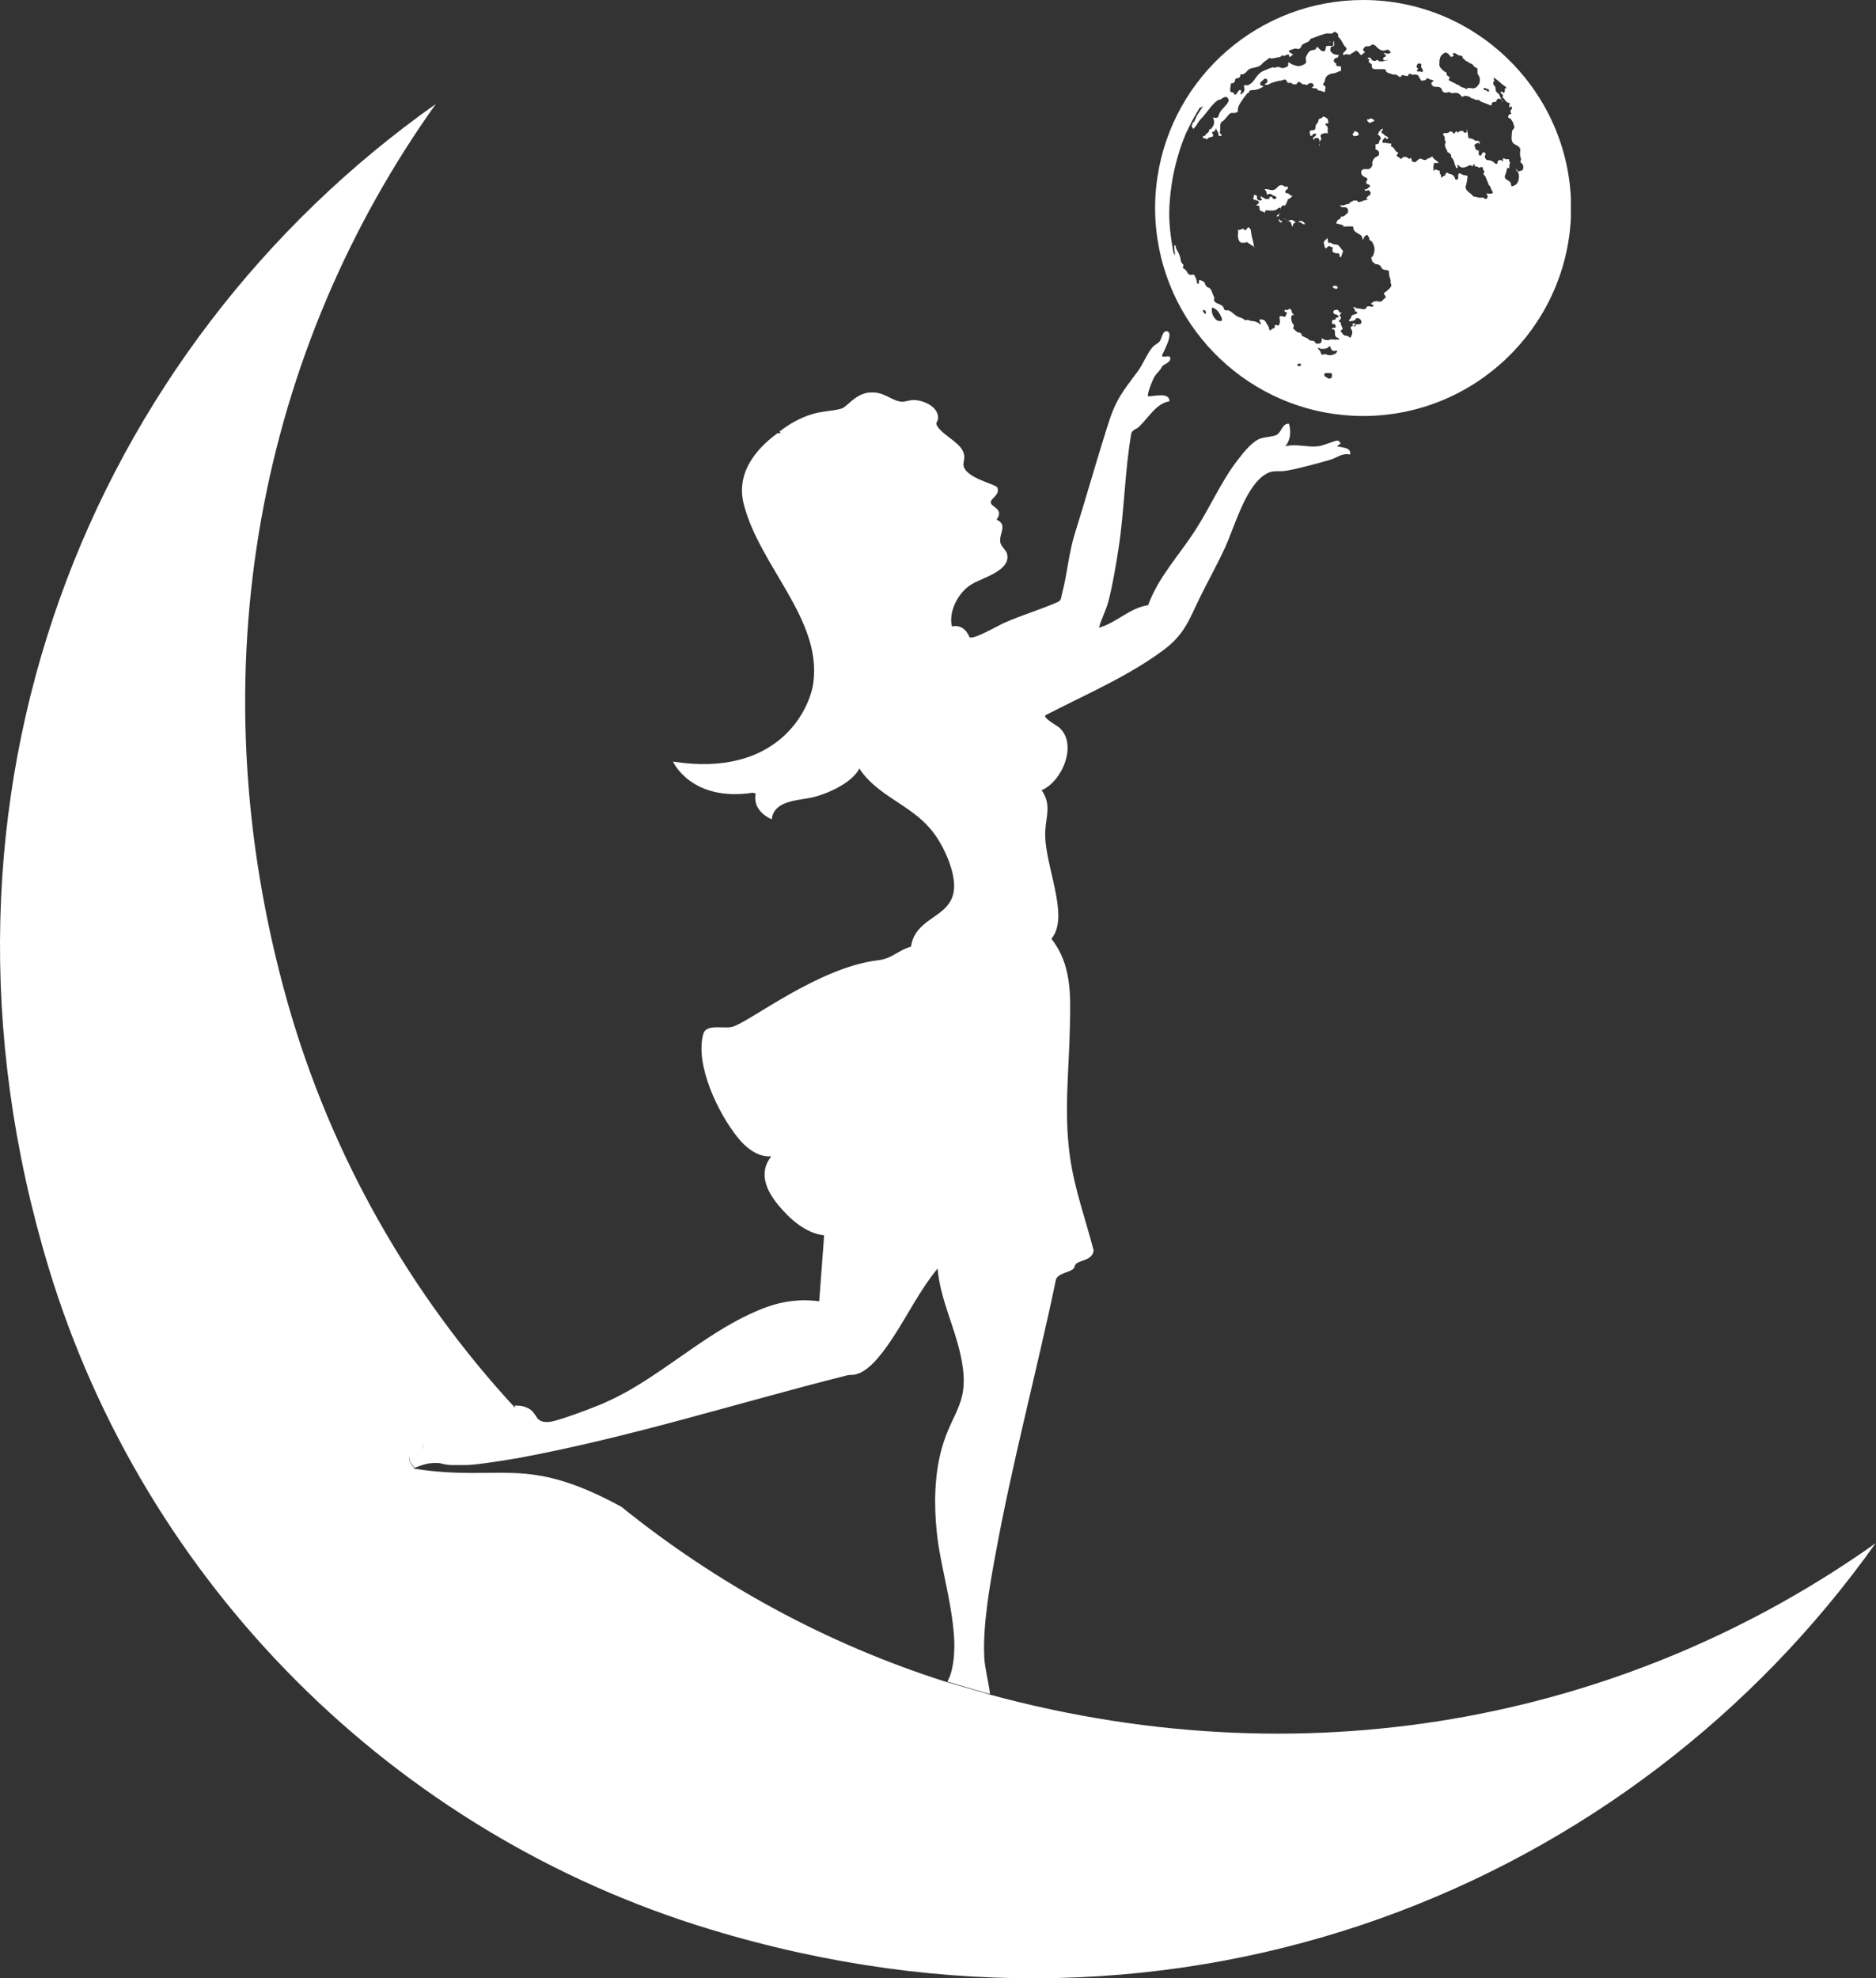 <svg width="74" height="78" viewBox="0 0 74 78" fill="none" xmlns="http://www.w3.org/2000/svg">
<rect x="0" y="0" width="74" height="78" fill="#333333" stroke="none"/>
<g clip-path="url(#clip0_6_228)">
<path d="M53.771 0C58.15 4.69178e-05 61.736 3.455 61.963 7.782V8.622C61.736 12.949 58.15 16.404 53.771 16.404C49.667 16.404 46.258 13.369 45.66 9.445C45.595 9.042 45.563 8.622 45.563 8.202C45.563 7.782 45.595 7.363 45.66 6.959C46.258 3.019 49.667 0 53.771 0ZM52.317 14.709C52.285 14.725 52.236 14.709 52.236 14.757C52.236 14.789 52.236 14.838 52.285 14.854C52.301 14.87 52.333 14.87 52.349 14.902C52.376 14.902 52.403 14.925 52.411 14.933C52.513 14.929 52.543 14.883 52.543 14.806C52.543 14.709 52.511 14.709 52.382 14.709H52.317ZM51.251 14.338C51.218 14.354 51.17 14.354 51.17 14.386C51.17 14.434 51.251 14.435 51.251 14.435C51.283 14.435 51.315 14.434 51.315 14.386C51.315 14.338 51.283 14.338 51.251 14.338ZM52.495 13.724C52.463 13.627 52.446 13.643 52.398 13.691C52.334 13.756 52.22 13.756 52.139 13.756C52.107 13.772 52.042 13.707 51.977 13.724C52.01 13.788 52.074 13.821 52.091 13.886C52.107 13.966 52.139 14.014 52.236 13.966C52.268 13.95 52.301 13.982 52.333 13.982C52.478 14.047 52.608 13.982 52.721 13.918C52.705 13.886 52.736 13.869 52.737 13.869L52.721 13.901C52.753 13.869 52.753 13.853 52.721 13.82H52.705C52.608 13.869 52.511 13.82 52.495 13.724ZM52.673 1.26C52.64 1.244 52.608 1.26 52.592 1.292C52.559 1.324 52.511 1.324 52.478 1.324C52.414 1.324 52.365 1.308 52.3 1.324C52.123 1.373 51.945 1.437 51.784 1.502C51.752 1.518 51.687 1.518 51.671 1.566C51.638 1.647 51.557 1.663 51.493 1.695C51.428 1.728 51.364 1.744 51.332 1.824C51.3 1.921 51.219 1.953 51.154 1.921C51.057 1.889 50.976 1.97 50.895 1.97C50.863 1.986 50.846 1.986 50.846 2.019C50.846 2.05 50.863 2.066 50.879 2.066C50.911 2.099 50.96 2.115 51.008 2.147C50.976 2.164 50.96 2.196 50.928 2.212C50.895 2.228 50.846 2.293 50.846 2.18C50.846 2.147 50.83 2.147 50.814 2.147C50.733 2.148 50.669 2.244 50.572 2.18L50.555 2.196C50.523 2.244 50.459 2.261 50.411 2.261C50.298 2.277 50.201 2.325 50.088 2.293C50.088 2.278 50.058 2.292 50.055 2.293C49.975 2.374 49.861 2.422 49.797 2.503C49.7 2.632 49.554 2.648 49.409 2.681C49.328 2.697 49.248 2.729 49.199 2.793C49.167 2.841 49.134 2.873 49.086 2.89C49.053 2.954 49.005 2.923 48.957 2.923C48.941 2.939 48.924 2.939 48.924 2.971C48.924 3.067 48.844 3.084 48.779 3.084C48.747 3.1 48.714 3.132 48.714 3.181C48.714 3.245 48.633 3.294 48.553 3.294C48.552 3.407 48.504 3.503 48.536 3.616C48.568 3.632 48.617 3.649 48.666 3.649C48.666 3.682 48.666 3.729 48.714 3.729C48.762 3.729 48.779 3.697 48.795 3.665C48.827 3.633 48.843 3.584 48.891 3.552H48.94C48.956 3.568 48.957 3.6 48.957 3.616C48.941 3.648 48.924 3.681 48.94 3.729C49.085 3.633 49.117 3.568 49.069 3.407C49.053 3.359 49.086 3.358 49.118 3.358C49.15 3.358 49.199 3.375 49.231 3.358C49.344 3.31 49.424 3.229 49.489 3.132C49.586 2.987 49.683 2.858 49.844 2.793C49.974 2.745 50.088 2.68 50.233 2.647C50.249 2.696 50.281 2.664 50.313 2.664C50.378 2.632 50.443 2.632 50.508 2.664C50.604 2.712 50.686 2.664 50.766 2.632C50.847 2.599 50.798 2.535 50.814 2.486C50.83 2.438 50.862 2.47 50.879 2.486C50.959 2.551 51.057 2.567 51.154 2.6C51.218 2.616 51.299 2.6 51.38 2.567C51.509 2.519 51.542 2.47 51.51 2.341V2.261C51.574 2.115 51.638 1.97 51.816 1.97C51.865 1.97 51.897 1.954 51.913 1.905C51.945 1.841 51.978 1.841 52.026 1.905C52.075 1.97 52.139 2.035 52.236 2.019C52.268 2.002 52.285 1.97 52.285 1.938C52.301 1.808 52.317 1.809 52.414 1.809H52.543C52.591 1.809 52.608 1.776 52.592 1.728C52.575 1.679 52.592 1.631 52.624 1.599C52.608 1.631 52.624 1.664 52.624 1.712C52.64 1.776 52.64 1.824 52.559 1.824C52.527 1.824 52.495 1.841 52.495 1.873C52.463 1.938 52.463 2.018 52.527 2.066C52.542 2.082 52.557 2.097 52.559 2.099C52.64 2.163 52.737 2.163 52.818 2.163C52.803 2.179 52.787 2.209 52.786 2.212C52.786 2.26 52.769 2.276 52.737 2.276C52.673 2.276 52.64 2.325 52.608 2.373C52.624 2.438 52.624 2.486 52.705 2.486C52.689 2.583 52.737 2.615 52.818 2.615C52.899 2.599 52.898 2.632 52.898 2.696V2.793C52.785 2.809 52.705 2.889 52.608 2.89C52.431 2.906 52.269 2.987 52.253 3.213C52.253 3.229 52.222 3.26 52.221 3.262C52.172 3.326 52.188 3.358 52.253 3.391C52.285 3.407 52.285 3.439 52.285 3.439V3.504H52.268V3.616C52.22 3.648 52.187 3.601 52.155 3.601C52.107 3.584 52.075 3.568 52.026 3.568C51.978 3.568 51.977 3.552 51.977 3.52C51.913 3.455 51.816 3.503 51.735 3.455C51.767 3.423 51.816 3.439 51.816 3.374C51.816 3.31 51.768 3.277 51.719 3.277C51.655 3.261 51.59 3.326 51.59 3.326C51.557 3.358 51.509 3.358 51.461 3.326H51.396C51.381 3.311 51.366 3.31 51.364 3.31C51.316 3.277 51.283 3.229 51.234 3.229C51.17 3.23 51.17 3.31 51.122 3.326H50.992C50.992 3.294 50.976 3.294 50.96 3.294C50.928 3.262 50.895 3.262 50.863 3.262C50.815 3.278 50.782 3.277 50.766 3.213C50.75 3.165 50.702 3.116 50.621 3.148C50.589 3.165 50.539 3.181 50.491 3.181C50.362 3.197 50.248 3.245 50.136 3.277C50.055 3.326 49.974 3.374 49.878 3.326C49.894 3.31 49.926 3.293 49.958 3.277C50.006 3.229 50.006 3.148 49.958 3.116C49.909 3.084 49.861 3.116 49.829 3.148C49.78 3.213 49.684 3.229 49.716 3.342C49.748 3.39 49.796 3.375 49.844 3.407C49.699 3.504 49.554 3.552 49.409 3.552C49.328 3.552 49.263 3.568 49.263 3.665H49.215C49.134 3.762 49.069 3.843 49.005 3.939C48.908 4.085 48.811 4.214 48.827 4.392C48.779 4.456 48.698 4.456 48.633 4.456C48.553 4.44 48.52 4.472 48.471 4.521C48.391 4.601 48.326 4.715 48.229 4.779C48.229 4.795 48.199 4.795 48.197 4.795C48.116 4.876 48.133 4.973 48.133 5.086V5.15C48.084 5.247 48.148 5.28 48.197 5.328H48.213C48.196 5.329 48.164 5.36 48.133 5.36C48.084 5.377 48.068 5.36 48.068 5.312C48.068 5.215 47.987 5.167 47.971 5.054C47.938 5.134 47.922 5.199 47.825 5.199C47.793 5.2 47.825 5.248 47.825 5.264C47.873 5.361 47.874 5.377 47.761 5.409C47.712 5.409 47.679 5.425 47.647 5.457C47.583 5.554 47.551 5.409 47.486 5.457C47.454 5.473 47.454 5.425 47.454 5.393V5.36C47.551 5.393 47.551 5.296 47.599 5.264C47.68 5.231 47.697 5.15 47.713 5.086C47.761 5.102 47.777 5.086 47.793 5.054C47.906 4.925 47.922 4.779 47.842 4.634C47.971 4.666 48.052 4.65 48.068 4.569C48.1 4.408 48.229 4.295 48.326 4.182C48.391 4.117 48.455 4.036 48.471 3.939C48.407 3.811 48.375 3.794 48.246 3.858C48.214 3.875 48.181 3.891 48.165 3.907C48.133 3.94 48.1 3.939 48.051 3.939C47.922 4.036 47.809 4.149 47.713 4.278C47.632 4.375 47.551 4.489 47.454 4.602C47.357 4.698 47.26 4.811 47.195 4.94C47.163 4.989 47.115 5.038 47.066 5.086C47.034 5.037 47.017 4.973 46.985 4.94C47.017 4.957 47.034 4.925 47.034 4.893C47.05 4.844 47.05 4.812 47.098 4.812C47.147 4.715 47.179 4.618 47.227 4.537C47.308 4.408 47.389 4.295 47.469 4.166C47.421 4.214 47.372 4.246 47.324 4.246C47.179 4.488 47.034 4.731 46.921 4.973C46.872 5.053 46.856 5.135 46.807 5.199C46.775 5.264 46.726 5.393 46.726 5.393C46.581 5.732 46.484 6.071 46.388 6.426C46.242 6.991 46.161 7.556 46.129 8.138C46.096 8.767 46.178 9.365 46.291 9.979C46.323 10.011 46.339 10.043 46.355 10.075C46.339 9.962 46.323 9.849 46.323 9.736C46.323 9.704 46.307 9.671 46.339 9.671C46.371 9.671 46.371 9.687 46.371 9.703C46.387 9.848 46.501 9.946 46.533 10.091C46.549 10.123 46.565 10.172 46.565 10.221C46.581 10.301 46.598 10.381 46.678 10.43V10.463C46.678 10.511 46.63 10.56 46.694 10.592C46.759 10.624 46.807 10.688 46.84 10.753C46.888 10.834 46.953 10.85 47.034 10.834C47.082 10.818 47.099 10.834 47.131 10.882C47.163 10.963 47.212 11.044 47.212 11.141C47.212 11.157 47.227 11.189 47.26 11.19C47.292 11.19 47.292 11.156 47.292 11.124V11.076C47.292 11.044 47.308 11.044 47.341 11.044C47.421 11.076 47.503 11.093 47.535 11.19C47.551 11.27 47.615 11.335 47.696 11.351C47.744 11.383 47.777 11.431 47.793 11.479C47.825 11.56 47.858 11.658 47.906 11.738C47.858 11.851 47.906 11.915 48.019 11.964C48.116 12.012 48.246 12.028 48.278 12.174C48.294 12.238 48.358 12.238 48.407 12.238C48.455 12.222 48.471 12.255 48.504 12.255C48.617 12.319 48.698 12.416 48.811 12.48C48.908 12.529 49.021 12.529 49.101 12.626H49.135C49.215 12.594 49.296 12.642 49.36 12.658C49.489 12.658 49.619 12.707 49.732 12.804C49.732 12.755 49.732 12.707 49.7 12.69C49.668 12.658 49.684 12.626 49.7 12.594C49.797 12.594 49.877 12.61 49.925 12.69C49.958 12.771 50.023 12.836 50.055 12.917V12.949C50.087 13.046 50.087 13.046 50.168 12.981C50.184 12.965 50.201 12.949 50.233 12.949C50.281 12.949 50.281 12.933 50.281 12.885C50.281 12.82 50.297 12.787 50.362 12.819C50.443 12.868 50.459 12.803 50.475 12.755C50.507 12.69 50.475 12.609 50.475 12.545C50.459 12.465 50.491 12.465 50.555 12.465C50.701 12.513 50.701 12.512 50.75 12.367C50.766 12.319 50.766 12.303 50.718 12.303C50.669 12.303 50.669 12.287 50.669 12.255C50.669 12.223 50.685 12.191 50.733 12.223C50.765 12.239 50.782 12.222 50.814 12.206C50.863 12.158 50.944 12.19 50.944 12.255C50.96 12.335 50.992 12.384 51.056 12.416C51.008 12.416 50.96 12.416 50.944 12.465C50.912 12.529 50.944 12.706 50.992 12.755C51.024 12.803 51.056 12.836 51.024 12.885C51.024 12.917 50.992 12.949 51.024 12.965C51.089 13.013 51.138 13.094 51.218 13.11C51.283 13.127 51.347 13.127 51.347 13.224C51.348 13.239 51.378 13.255 51.38 13.256C51.444 13.288 51.525 13.32 51.59 13.352C51.638 13.417 51.687 13.434 51.752 13.434C51.816 13.434 51.881 13.466 51.897 13.546H51.929C52.091 13.562 52.139 13.53 52.139 13.369C52.139 13.354 52.154 13.323 52.155 13.32V13.336C52.171 13.352 52.188 13.369 52.188 13.369C52.237 13.401 52.366 13.434 52.43 13.401C52.544 13.353 52.641 13.417 52.754 13.385C52.786 13.385 52.818 13.417 52.818 13.385C52.818 13.352 52.802 13.32 52.769 13.32C52.656 13.288 52.656 13.191 52.656 13.11C52.672 12.997 52.607 12.981 52.543 12.981V12.933C52.704 12.933 52.721 12.916 52.656 12.787C52.624 12.771 52.575 12.771 52.543 12.771V12.755C52.543 12.61 52.543 12.609 52.673 12.609C52.673 12.545 52.721 12.513 52.769 12.513C52.818 12.497 52.818 12.465 52.769 12.433C52.737 12.416 52.721 12.4 52.688 12.4C52.624 12.384 52.592 12.351 52.592 12.303C52.592 12.255 52.64 12.223 52.673 12.223C52.721 12.207 52.785 12.207 52.801 12.255C52.834 12.335 52.883 12.335 52.931 12.335C52.915 12.351 52.882 12.384 52.866 12.384C52.85 12.416 52.834 12.448 52.866 12.48C52.93 12.529 52.883 12.577 52.85 12.609C52.786 12.674 52.818 12.707 52.883 12.707C52.883 12.788 52.915 12.852 52.947 12.917C52.963 12.965 52.963 12.998 52.915 13.014C52.883 13.03 52.867 13.045 52.883 13.062C52.947 13.126 52.979 13.239 53.093 13.239C53.157 13.239 53.205 13.272 53.254 13.32L53.287 13.288C53.335 13.175 53.384 13.078 53.287 12.965C53.271 12.933 53.287 12.868 53.319 12.868C53.337 12.861 53.355 12.853 53.373 12.845C53.392 12.861 53.416 12.868 53.416 12.868C53.448 12.868 53.48 12.852 53.48 12.819C53.478 12.815 53.474 12.81 53.471 12.806C53.505 12.795 53.54 12.787 53.577 12.787C53.69 12.787 53.722 12.739 53.69 12.643C53.658 12.578 53.61 12.545 53.529 12.545H53.497C53.448 12.642 53.383 12.658 53.303 12.658C53.27 12.658 53.238 12.691 53.221 12.658C53.206 12.626 53.237 12.593 53.254 12.577C53.27 12.561 53.302 12.529 53.303 12.497C53.303 12.449 53.335 12.416 53.383 12.416C53.416 12.4 53.448 12.384 53.48 12.384C53.513 12.368 53.529 12.367 53.529 12.335C53.529 12.303 53.529 12.287 53.497 12.287C53.448 12.287 53.448 12.271 53.448 12.238C53.432 12.206 53.415 12.157 53.399 12.125C53.383 12.117 53.367 12.105 53.351 12.095L53.365 12.1C53.383 12.106 53.4 12.109 53.416 12.109C53.464 12.109 53.481 12.158 53.529 12.158C53.594 12.158 53.674 12.174 53.755 12.19C53.803 12.19 53.868 12.206 53.9 12.125C53.916 12.077 53.965 12.077 54.013 12.077C54.046 12.093 54.078 12.093 54.11 12.093C54.142 12.093 54.175 12.093 54.175 12.06C54.175 12.012 54.159 12.013 54.127 12.013C54.062 11.996 54.094 11.964 54.127 11.932C54.191 11.883 54.273 11.867 54.353 11.883C54.45 11.915 54.515 11.883 54.563 11.818C54.564 11.802 54.595 11.787 54.611 11.771C54.708 11.722 54.643 11.673 54.611 11.625C54.579 11.577 54.579 11.544 54.628 11.528C54.692 11.496 54.741 11.431 54.805 11.383C54.886 11.302 54.902 11.237 54.853 11.156H54.838C54.87 11.108 54.854 11.043 54.838 10.995C54.789 10.85 54.789 10.818 54.789 10.688C54.74 10.656 54.676 10.64 54.611 10.64C54.563 10.624 54.514 10.608 54.498 10.56C54.449 10.447 54.353 10.414 54.256 10.414C54.224 10.398 54.208 10.366 54.175 10.35C54.111 10.317 54.111 10.236 54.094 10.188V10.14C54.143 10.139 54.159 10.091 54.175 10.043C54.224 9.914 54.24 9.784 54.175 9.639C54.143 9.542 54.094 9.493 54.013 9.461V9.413C54.03 9.381 53.981 9.364 53.981 9.332C53.949 9.252 53.917 9.252 53.852 9.3C53.804 9.332 53.803 9.412 53.755 9.461C53.722 9.284 53.722 9.3 53.561 9.203C53.48 9.155 53.383 9.106 53.383 8.977C53.383 8.929 53.367 8.929 53.335 8.929H53.06C53.044 8.945 52.996 8.929 52.996 8.977C52.996 8.928 53.011 8.88 52.964 8.88C52.899 8.864 52.85 8.832 52.786 8.832C52.705 8.816 52.689 8.799 52.737 8.734C52.753 8.702 52.77 8.654 52.818 8.654C52.85 8.638 52.882 8.622 52.883 8.59C52.883 8.558 52.883 8.541 52.915 8.541C53.012 8.557 53.06 8.476 53.125 8.428C53.173 8.396 53.19 8.348 53.174 8.283C53.157 8.186 53.093 8.17 52.996 8.17C52.931 8.186 52.883 8.153 52.85 8.089C52.98 8.137 53.093 8.041 53.206 8.041C53.222 8.041 53.221 8.024 53.221 8.024C53.254 7.976 53.303 7.943 53.351 7.943C53.367 7.927 53.367 7.911 53.367 7.911H53.545V7.943C53.593 7.992 53.658 7.943 53.722 7.943C53.739 7.943 53.771 7.911 53.771 7.911C53.852 7.911 53.917 7.863 53.981 7.863C53.949 7.831 53.901 7.863 53.9 7.831C53.884 7.783 53.949 7.782 53.949 7.75C53.965 7.718 53.998 7.717 54.03 7.701C54.078 7.621 54.078 7.588 54.03 7.54C54.014 7.524 53.981 7.507 53.981 7.491C53.884 7.54 53.852 7.54 53.836 7.491V7.459C53.868 7.459 53.901 7.475 53.917 7.459C53.949 7.427 53.982 7.395 54.03 7.362C54.062 7.346 54.031 7.33 54.03 7.314C54.014 7.282 53.981 7.266 53.949 7.266C53.901 7.249 53.868 7.201 53.9 7.152C53.965 7.056 53.949 7.023 53.852 6.991C53.804 6.959 53.755 6.943 53.722 6.895C53.658 6.782 53.691 6.684 53.82 6.668H53.917C54.046 6.7 54.175 6.539 54.127 6.41C54.159 6.297 54.207 6.216 54.32 6.168C54.385 6.152 54.401 6.103 54.401 6.038C54.401 5.958 54.336 5.926 54.288 5.894H54.256C54.256 5.845 54.272 5.812 54.256 5.764C54.24 5.716 54.256 5.684 54.32 5.684C54.449 5.667 54.369 5.522 54.466 5.489C54.498 5.473 54.45 5.441 54.45 5.409C54.45 5.394 54.42 5.363 54.418 5.36C54.385 5.328 54.352 5.295 54.32 5.279C54.336 5.295 54.369 5.28 54.369 5.264C54.401 5.167 54.466 5.102 54.547 5.069V5.118C54.532 5.133 54.531 5.135 54.531 5.135C54.499 5.151 54.498 5.183 54.498 5.215C54.498 5.247 54.514 5.247 54.514 5.247C54.514 5.262 54.544 5.278 54.547 5.279H54.579C54.595 5.344 54.676 5.36 54.724 5.393C54.74 5.409 54.757 5.409 54.757 5.441C54.756 5.473 54.724 5.474 54.724 5.474C54.692 5.49 54.675 5.489 54.675 5.457C54.675 5.425 54.628 5.409 54.628 5.425C54.595 5.473 54.531 5.506 54.531 5.586C54.531 5.618 54.547 5.635 54.579 5.635C54.676 5.619 54.773 5.667 54.886 5.667C54.886 5.699 54.838 5.78 54.886 5.78C55.015 5.813 55.016 5.974 55.129 6.006C55.176 6.006 55.145 6.054 55.129 6.07C55.08 6.119 55.08 6.151 55.144 6.184C55.16 6.184 55.191 6.214 55.193 6.216C55.236 6.28 55.279 6.28 55.322 6.216C55.354 6.184 55.403 6.184 55.452 6.184C55.468 6.184 55.5 6.216 55.516 6.216C55.549 6.232 55.581 6.297 55.645 6.232C55.676 6.217 55.677 6.275 55.678 6.28C55.678 6.356 55.721 6.394 55.807 6.394C55.855 6.393 55.872 6.361 55.904 6.329C55.985 6.249 56.033 6.233 56.13 6.297C56.178 6.297 56.227 6.329 56.26 6.297C56.308 6.249 56.372 6.232 56.421 6.216C56.453 6.2 56.485 6.184 56.485 6.151C56.517 6.216 56.55 6.248 56.598 6.297H56.615C56.663 6.329 56.696 6.378 56.744 6.41V6.426C56.679 6.442 56.615 6.41 56.55 6.442V6.458C56.567 6.474 56.551 6.49 56.55 6.522C56.55 6.555 56.518 6.603 56.55 6.636C56.55 6.668 56.534 6.701 56.55 6.749C56.583 6.685 56.631 6.668 56.679 6.7C56.728 6.732 56.825 6.701 56.793 6.813C56.777 6.83 56.793 6.846 56.793 6.846C56.841 6.878 56.841 6.91 56.841 6.975C56.841 7.007 56.874 7.007 56.874 7.007C56.89 6.927 57.018 6.959 57.018 6.862C57.035 6.83 57.067 6.782 57.132 6.83C57.148 6.862 57.18 6.862 57.196 6.862C57.293 6.878 57.358 6.927 57.39 7.023C57.39 7.056 57.407 7.088 57.455 7.088C57.487 7.088 57.519 7.055 57.519 7.007V6.942C57.519 6.83 57.552 6.814 57.649 6.862C57.681 6.894 57.697 6.895 57.714 6.895C57.73 6.91 57.746 6.91 57.763 6.91C57.795 6.91 57.827 6.911 57.859 6.927C57.891 6.943 57.891 6.959 57.891 6.959C57.875 7.088 57.859 7.201 57.827 7.314C57.795 7.395 57.827 7.475 57.875 7.523C57.956 7.604 58.053 7.653 58.118 7.75H58.133C58.23 7.75 58.295 7.799 58.392 7.799C58.441 7.783 58.522 7.783 58.57 7.831C58.586 7.861 58.644 7.834 58.65 7.831C58.682 7.799 58.683 7.721 58.683 7.718C58.651 7.685 58.634 7.669 58.65 7.637C58.666 7.604 58.699 7.637 58.716 7.637H58.828C58.876 7.621 58.909 7.589 58.877 7.557C58.812 7.476 58.812 7.379 58.748 7.314C58.715 7.282 58.699 7.25 58.699 7.201C58.634 7.12 58.634 6.991 58.553 6.91C58.521 6.878 58.489 6.862 58.538 6.813C58.538 6.797 58.554 6.765 58.538 6.732C58.506 6.7 58.489 6.668 58.489 6.62C58.489 6.588 58.457 6.588 58.425 6.588C58.392 6.588 58.36 6.604 58.343 6.62H58.328V6.604C58.279 6.555 58.231 6.571 58.182 6.555H58.166C58.166 6.523 58.182 6.475 58.15 6.475C58.102 6.475 58.117 6.523 58.101 6.539C58.101 6.555 58.071 6.555 58.069 6.555C57.989 6.474 57.924 6.539 57.859 6.571C57.73 6.62 57.633 6.635 57.536 6.522C57.52 6.506 57.503 6.507 57.487 6.507C57.471 6.523 57.487 6.539 57.487 6.555C57.503 6.571 57.519 6.62 57.487 6.62C57.423 6.636 57.423 6.604 57.423 6.571C57.358 6.458 57.374 6.313 57.261 6.216C57.245 6.216 57.245 6.184 57.245 6.168C57.245 6.103 57.213 6.055 57.148 6.022C57.132 6.006 57.115 6.006 57.099 6.006C57.083 5.877 56.922 5.764 57.035 5.603C56.954 5.522 57.019 5.424 56.954 5.344C56.906 5.311 56.906 5.247 57.003 5.247C57.083 5.263 57.148 5.231 57.196 5.183H57.213C57.245 5.183 57.278 5.183 57.294 5.215C57.342 5.296 57.375 5.263 57.407 5.215C57.423 5.183 57.439 5.167 57.455 5.183C57.503 5.247 57.536 5.231 57.568 5.167H57.729V5.199C57.745 5.231 57.762 5.231 57.81 5.231C57.859 5.231 57.859 5.199 57.859 5.167V5.069C57.875 5.166 57.907 5.263 57.907 5.36C57.923 5.393 57.908 5.457 57.972 5.457C58.069 5.457 58.134 5.505 58.198 5.554C58.311 5.538 58.343 5.554 58.376 5.635C58.376 5.651 58.36 5.667 58.36 5.699C58.344 5.667 58.36 5.635 58.311 5.635C58.263 5.635 58.215 5.667 58.182 5.699C58.134 5.731 58.166 5.764 58.182 5.796C58.199 5.828 58.198 5.845 58.198 5.877C58.233 5.912 58.285 5.937 58.335 5.938C58.33 5.942 58.328 5.949 58.328 5.958V6.075C58.332 6.103 58.344 6.128 58.376 6.136C58.44 6.152 58.44 6.07 58.472 6.038C58.505 5.99 58.553 5.99 58.586 6.038C58.602 6.054 58.602 6.086 58.602 6.087C58.587 6.102 58.586 6.118 58.586 6.119C58.553 6.184 58.57 6.232 58.618 6.28C58.634 6.296 58.635 6.312 58.667 6.312C58.796 6.312 58.893 6.362 58.973 6.442C59.022 6.491 59.071 6.458 59.071 6.41C59.071 6.313 59.136 6.312 59.217 6.312C59.233 6.329 59.249 6.361 59.281 6.361V6.248H59.346C59.362 6.264 59.378 6.28 59.41 6.28H59.523C59.539 6.296 59.507 6.329 59.539 6.361C59.571 6.394 59.571 6.442 59.539 6.49V6.522C59.555 6.571 59.507 6.62 59.555 6.668C59.539 6.652 59.523 6.62 59.491 6.62C59.443 6.62 59.442 6.652 59.442 6.685C59.426 6.733 59.41 6.797 59.394 6.846C59.33 7.007 59.346 7.039 59.491 7.12C59.555 7.152 59.604 7.201 59.604 7.281C59.604 7.313 59.62 7.346 59.652 7.347C59.765 7.314 59.862 7.249 59.894 7.12C59.927 6.975 59.943 6.83 59.814 6.717C59.798 6.701 59.814 6.668 59.814 6.668C59.863 6.7 59.846 6.765 59.911 6.765C59.927 6.749 59.928 6.749 59.928 6.749L60.056 6.717C60.105 6.604 60.105 6.507 60.008 6.426C59.976 6.41 59.975 6.377 59.975 6.361C60.024 6.281 59.976 6.216 59.96 6.136V5.99C59.992 5.861 59.943 5.796 59.83 5.731C59.765 5.699 59.7 5.683 59.652 5.586C59.604 5.473 59.636 5.376 59.636 5.264C59.636 5.183 59.652 5.118 59.717 5.069C59.733 5.053 59.733 5.021 59.733 4.989C59.701 4.925 59.701 4.844 59.652 4.779C59.62 4.731 59.604 4.682 59.555 4.666C59.523 4.65 59.491 4.666 59.491 4.602C59.507 4.553 59.507 4.505 59.572 4.505C59.604 4.505 59.62 4.488 59.604 4.456C59.572 4.408 59.571 4.359 59.62 4.311C59.668 4.278 59.636 4.231 59.62 4.198H59.588C59.572 4.215 59.571 4.263 59.539 4.23C59.539 4.198 59.523 4.166 59.539 4.134C59.571 4.085 59.555 4.053 59.507 4.053C59.378 4.036 59.361 3.875 59.264 3.843V3.826C59.329 3.746 59.249 3.73 59.217 3.682C59.2 3.665 59.184 3.632 59.2 3.616C59.216 3.585 59.248 3.617 59.264 3.633C59.313 3.681 59.346 3.665 59.346 3.616C59.361 3.6 59.361 3.568 59.361 3.552V3.487C59.41 3.487 59.443 3.471 59.394 3.423C59.33 3.374 59.265 3.342 59.2 3.277C59.119 3.197 59.022 3.132 58.925 3.052V3.148C58.957 3.149 58.958 3.179 58.958 3.181C58.942 3.181 58.925 3.181 58.925 3.197C58.909 3.246 58.877 3.31 58.941 3.374C59.006 3.422 58.99 3.519 59.006 3.584C59.022 3.649 59.103 3.665 59.136 3.729C59.184 3.826 59.216 3.939 59.297 4.036C59.264 4.004 59.232 3.988 59.232 3.956C59.216 3.908 59.184 3.892 59.136 3.892C59.087 3.892 59.039 3.908 59.039 3.956C59.023 4.02 58.99 4.021 58.941 4.021C58.877 4.021 58.845 4.052 58.844 4.101C58.828 4.133 58.828 4.15 58.828 4.166C58.812 4.15 58.796 4.149 58.78 4.149C58.667 4.101 58.537 4.052 58.408 4.004C58.376 3.956 58.327 3.939 58.279 3.939C58.231 3.939 58.166 3.94 58.133 3.892C58.101 3.892 58.053 3.891 58.02 3.858C57.956 3.794 57.859 3.778 57.763 3.778C57.698 3.827 57.665 3.826 57.617 3.762C57.552 3.665 57.455 3.649 57.342 3.665C57.309 3.681 57.277 3.681 57.245 3.665C57.18 3.617 57.132 3.633 57.067 3.649C56.97 3.665 56.906 3.633 56.874 3.536C56.858 3.456 56.793 3.439 56.728 3.423H56.615C56.55 3.423 56.502 3.391 56.469 3.326C56.437 3.262 56.486 3.245 56.518 3.213C56.55 3.197 56.55 3.181 56.55 3.165C56.454 3.165 56.372 3.1 56.275 3.084C56.259 3.181 56.162 3.165 56.097 3.181C56.049 3.196 56.033 3.132 56.017 3.1C55.985 3.084 55.985 3.068 55.985 3.052C55.953 2.939 55.855 2.938 55.758 2.938C55.742 2.971 55.726 2.955 55.694 2.938C55.646 2.906 55.564 2.89 55.564 2.938C55.532 3.035 55.484 2.987 55.435 2.987C55.371 2.971 55.306 2.923 55.258 3.02C55.241 3.051 55.209 3.036 55.193 3.02C55.145 3.003 55.096 2.939 55.048 2.938H54.934C54.886 2.922 54.837 2.89 54.789 2.89C54.74 2.873 54.675 2.825 54.675 2.825C54.675 2.729 54.612 2.729 54.563 2.729H54.256C54.143 2.728 54.11 2.68 54.11 2.583C54.11 2.535 54.094 2.503 54.062 2.503C53.981 2.454 53.965 2.405 54.03 2.341C53.998 2.309 53.949 2.357 53.949 2.309C53.949 2.293 53.981 2.276 53.981 2.276C54.014 2.26 54.046 2.261 54.062 2.293C54.094 2.309 54.094 2.325 54.094 2.341C54.127 2.389 54.208 2.422 54.272 2.39C54.296 2.366 54.32 2.359 54.344 2.371L54.393 2.408C54.418 2.422 54.446 2.422 54.482 2.422C54.579 2.422 54.66 2.373 54.757 2.373C54.74 2.341 54.708 2.373 54.675 2.373C54.627 2.373 54.563 2.389 54.563 2.341C54.547 2.277 54.595 2.244 54.643 2.244C54.643 2.212 54.675 2.196 54.675 2.18C54.643 2.148 54.596 2.147 54.596 2.099C54.612 2.067 54.644 2.099 54.66 2.099C54.708 2.131 54.773 2.115 54.821 2.099C54.853 2.082 54.87 2.066 54.838 2.034C54.805 1.986 54.741 1.938 54.692 1.97C54.531 2.034 54.433 1.97 54.32 1.873C54.272 1.808 54.207 1.744 54.11 1.76C54.062 1.824 53.997 1.824 53.932 1.824C53.884 1.824 53.852 1.825 53.82 1.873C53.804 1.889 53.771 1.922 53.771 1.954C53.756 2.002 53.835 2.018 53.836 2.066C53.803 2.099 53.771 2.099 53.755 2.131C53.722 2.179 53.658 2.179 53.642 2.131C53.626 2.099 53.594 2.066 53.561 2.034C53.513 1.986 53.48 1.986 53.431 2.034C53.383 2.082 53.319 2.083 53.27 2.147C53.254 2.164 53.221 2.147 53.189 2.147C53.141 2.147 53.092 2.131 53.044 2.147C53.044 2.164 53.011 2.18 53.011 2.18C52.995 2.164 52.979 2.147 52.979 2.131C52.964 2.083 53.011 2.066 53.044 2.034C53.06 2.018 53.093 1.986 53.093 1.97C53.125 1.937 53.125 1.905 53.093 1.873C52.963 1.76 52.931 1.566 52.786 1.453V1.372C52.786 1.308 52.705 1.292 52.673 1.26ZM53.399 12.755C53.44 12.755 53.457 12.779 53.471 12.806C53.437 12.816 53.405 12.831 53.373 12.845C53.361 12.835 53.351 12.822 53.351 12.804C53.351 12.771 53.367 12.755 53.399 12.755ZM47.809 12.125C47.777 12.335 47.842 12.513 48.019 12.643C48.068 12.659 48.165 12.658 48.165 12.658V12.675C48.213 12.626 48.213 12.577 48.18 12.513C48.1 12.335 48.003 12.173 47.809 12.125ZM47.486 12.223C47.454 12.207 47.454 12.254 47.454 12.271C47.468 12.313 47.52 12.368 47.532 12.381C47.566 12.375 47.567 12.348 47.567 12.319C47.567 12.271 47.535 12.223 47.486 12.223ZM52.688 11.27C52.737 11.286 52.785 11.302 52.754 11.366C52.721 11.415 52.672 11.382 52.624 11.366C52.592 11.35 52.576 11.334 52.576 11.302V11.286C52.592 11.27 52.624 11.27 52.64 11.27H52.688ZM52.349 9.381C52.381 9.429 52.382 9.507 52.382 9.51C52.382 9.574 52.414 9.607 52.478 9.559C52.527 9.607 52.592 9.639 52.673 9.639C52.753 9.639 52.802 9.672 52.85 9.736C52.883 9.785 52.931 9.849 52.979 9.897C52.947 9.978 52.931 10.059 52.899 10.14C52.883 10.14 52.866 10.107 52.834 10.14C52.85 10.091 52.85 10.026 52.801 9.994C52.77 9.962 52.753 9.994 52.721 9.994C52.657 9.978 52.592 9.962 52.559 9.913V9.816C52.575 9.8 52.592 9.752 52.559 9.752C52.495 9.752 52.446 9.687 52.414 9.703C52.382 9.735 52.317 9.752 52.317 9.801C52.22 9.752 52.252 9.655 52.221 9.591C52.188 9.494 52.333 9.461 52.349 9.381ZM49.182 9.025C49.231 8.945 49.263 8.945 49.311 9.025C49.343 9.058 49.344 9.09 49.344 9.122C49.361 9.3 49.425 9.478 49.457 9.655V9.703L49.473 9.72C49.489 9.736 49.489 9.768 49.489 9.784C49.489 9.752 49.457 9.703 49.425 9.703C49.36 9.671 49.311 9.623 49.247 9.591C49.198 9.542 49.15 9.526 49.101 9.591C49.085 9.543 49.053 9.574 49.021 9.574C48.957 9.574 48.908 9.558 48.876 9.494C48.843 9.414 48.827 9.349 48.827 9.252C48.843 9.204 48.843 9.139 48.827 9.074C48.875 9.058 48.941 9.074 48.989 9.025C49.005 9.01 49.053 9.026 49.069 9.042C49.117 9.09 49.15 9.09 49.182 9.025ZM50.863 8.702C50.911 8.654 50.96 8.67 51.024 8.702C51.056 8.718 51.089 8.768 51.138 8.768C51.041 8.768 50.992 8.848 50.992 8.944C50.96 8.912 50.944 8.848 50.928 8.8C50.911 8.751 50.879 8.719 50.814 8.719C50.83 8.703 50.863 8.687 50.863 8.687V8.702ZM51.218 8.734C51.331 8.686 51.396 8.719 51.461 8.8C51.461 8.831 51.492 8.832 51.493 8.832C51.444 8.848 51.396 8.848 51.347 8.8C51.315 8.768 51.25 8.751 51.202 8.751H51.218V8.734ZM50.491 8.67L50.475 8.687C50.508 8.703 50.54 8.702 50.572 8.702C50.54 8.734 50.54 8.799 50.54 8.815C50.54 8.813 50.539 8.767 50.523 8.767C50.443 8.75 50.443 8.686 50.443 8.638C50.458 8.653 50.488 8.668 50.491 8.67ZM50.814 8.719C50.798 8.735 50.781 8.735 50.765 8.719H50.814ZM50.621 8.654C50.606 8.683 50.592 8.686 50.589 8.687L50.604 8.671C50.62 8.655 50.637 8.622 50.653 8.622C50.638 8.637 50.622 8.653 50.621 8.654ZM50.653 8.638C50.685 8.622 50.733 8.638 50.733 8.67C50.717 8.639 50.658 8.638 50.653 8.638ZM50.475 8.412C50.443 8.444 50.443 8.493 50.443 8.541C50.427 8.509 50.394 8.541 50.362 8.541C50.362 8.509 50.378 8.477 50.394 8.477C50.443 8.444 50.475 8.412 50.475 8.363V8.412ZM50.411 7.362C50.459 7.298 50.572 7.282 50.636 7.33C50.653 7.346 50.669 7.362 50.701 7.362C50.749 7.362 50.782 7.362 50.782 7.314C50.766 7.346 50.798 7.378 50.799 7.395C50.815 7.443 50.766 7.475 50.733 7.491C50.701 7.507 50.701 7.54 50.701 7.572C50.701 7.605 50.734 7.621 50.766 7.621C50.798 7.621 50.814 7.621 50.846 7.653C50.879 7.669 50.896 7.718 50.944 7.718H50.992C50.976 7.734 50.96 7.75 50.96 7.75C50.911 7.814 50.863 7.831 50.799 7.863C50.782 7.944 50.75 7.992 50.718 8.057C50.718 8.105 50.636 8.121 50.636 8.121L50.669 8.089C50.572 8.089 50.508 8.17 50.508 8.267C50.491 8.234 50.523 8.186 50.491 8.186C50.459 8.186 50.427 8.202 50.411 8.218C50.298 8.331 50.168 8.299 50.039 8.299C49.926 8.283 49.893 8.299 49.893 8.396C49.845 8.363 49.813 8.331 49.764 8.331C49.716 8.315 49.683 8.283 49.683 8.234C49.683 8.105 49.667 8.105 49.554 8.105C49.571 8.073 49.603 8.057 49.619 8.041C49.684 7.993 49.667 7.943 49.602 7.911C49.57 7.911 49.521 7.879 49.489 7.879C49.441 7.879 49.425 7.847 49.441 7.799C49.441 7.783 49.457 7.766 49.457 7.75V7.701C49.473 7.685 49.49 7.686 49.522 7.686C49.586 7.702 49.587 7.783 49.587 7.831V7.847C49.619 7.895 49.699 7.928 49.748 7.896C49.828 7.863 49.733 7.831 49.732 7.799C49.732 7.783 49.716 7.766 49.716 7.733C49.78 7.782 49.845 7.783 49.893 7.831C49.926 7.863 49.99 7.847 50.039 7.847C50.087 7.847 50.071 7.815 50.071 7.782C50.071 7.767 50.101 7.767 50.103 7.767C50.152 7.734 50.184 7.766 50.2 7.814C50.216 7.847 50.249 7.847 50.281 7.847C50.313 7.847 50.345 7.831 50.346 7.799C50.346 7.75 50.313 7.733 50.281 7.733C50.249 7.717 50.2 7.702 50.184 7.686C50.12 7.637 50.055 7.621 49.99 7.686C49.942 7.621 49.974 7.523 49.893 7.491V7.459C49.942 7.459 50.007 7.459 50.055 7.476C50.217 7.524 50.298 7.491 50.411 7.362ZM58.392 5.926C58.374 5.935 58.354 5.938 58.335 5.938C58.346 5.926 58.369 5.926 58.392 5.926ZM52.139 4.65C52.204 4.554 52.252 4.618 52.317 4.65C52.398 4.683 52.382 4.763 52.398 4.827C52.414 4.876 52.333 4.86 52.3 4.876C52.284 4.892 52.253 4.908 52.3 4.94C52.446 5.021 52.317 5.182 52.398 5.279C52.317 5.215 52.236 5.263 52.155 5.279C52.091 5.296 52.075 5.36 52.107 5.425C52.123 5.457 52.123 5.474 52.107 5.506C52.059 5.554 52.058 5.619 52.058 5.684C52.059 5.7 52.074 5.748 52.01 5.748C52.058 5.716 52.058 5.651 52.058 5.603C52.058 5.522 52.026 5.442 51.962 5.441C51.881 5.425 51.816 5.473 51.8 5.554V5.425C51.816 5.409 51.848 5.377 51.881 5.377C51.881 5.345 51.961 5.312 51.881 5.264C51.848 5.264 51.816 5.28 51.784 5.296C51.768 5.36 51.719 5.361 51.671 5.345C51.703 5.312 51.671 5.296 51.671 5.264C51.638 5.167 51.687 5.135 51.784 5.135C51.832 5.135 51.881 5.118 51.881 5.069C51.897 5.021 51.897 4.989 51.897 4.94C51.946 4.876 52.01 4.811 52.01 4.73C52.042 4.65 52.123 4.682 52.139 4.65ZM53.497 5.199V5.183C53.545 5.199 53.593 5.248 53.593 5.296C53.593 5.344 53.529 5.36 53.48 5.36C53.448 5.376 53.399 5.377 53.367 5.328C53.335 5.296 53.367 5.264 53.399 5.231C53.431 5.215 53.431 5.183 53.399 5.15C53.431 5.167 53.497 5.199 53.497 5.199ZM54.013 4.683C54.094 4.634 54.143 4.714 54.208 4.73V4.763C54.175 4.811 54.095 4.795 54.062 4.844C54.046 4.86 54.014 4.828 53.998 4.827C53.933 4.795 53.932 4.747 53.932 4.698H53.949C53.965 4.731 54.013 4.698 54.013 4.698V4.683ZM58.586 3.472C58.553 3.456 58.521 3.472 58.521 3.504C58.521 3.536 58.538 3.552 58.57 3.552C58.602 3.552 58.634 3.552 58.65 3.584L58.683 3.616C58.764 3.6 58.764 3.568 58.699 3.52C58.652 3.488 58.575 3.473 58.57 3.472H58.586ZM57.18 2.18C57.132 2.115 57.051 2.051 56.986 2.083C56.889 2.132 56.793 2.228 56.793 2.357C56.792 2.373 56.762 2.419 56.761 2.422H56.808C56.776 2.438 56.776 2.471 56.776 2.503C56.76 2.648 56.858 2.712 56.938 2.793C56.986 2.825 57.066 2.873 57.067 2.874V2.89C57.051 2.922 57.067 2.938 57.067 2.971H57.084C57.132 3.019 57.228 3.035 57.148 3.132C57.132 3.148 57.164 3.181 57.18 3.181C57.229 3.197 57.261 3.229 57.294 3.245H57.309C57.39 3.277 57.455 3.342 57.551 3.358C57.616 3.455 57.746 3.439 57.827 3.504C57.842 3.519 57.871 3.506 57.875 3.504V3.472H58.02C58.053 3.472 58.118 3.504 58.15 3.472H58.182C58.231 3.455 58.263 3.406 58.296 3.374C58.392 3.277 58.408 3.068 58.311 2.955C58.279 2.907 58.279 2.874 58.279 2.81C58.295 2.745 58.279 2.68 58.215 2.664C58.166 2.648 58.134 2.615 58.118 2.583C58.086 2.535 58.053 2.503 58.005 2.503C57.989 2.503 57.956 2.471 57.94 2.471C57.909 2.424 57.802 2.392 57.795 2.39C57.795 2.325 57.697 2.325 57.697 2.276C57.697 2.212 57.649 2.196 57.617 2.196C57.536 2.196 57.487 2.148 57.423 2.115C57.407 2.099 57.39 2.099 57.374 2.099C57.357 2.098 57.309 2.083 57.309 2.115C57.294 2.131 57.325 2.147 57.326 2.163C57.358 2.195 57.326 2.228 57.294 2.229C57.278 2.229 57.246 2.244 57.229 2.244C57.213 2.228 57.197 2.196 57.18 2.18ZM56.001 2.503C55.968 2.487 55.904 2.535 55.904 2.535V2.551C55.888 2.599 55.839 2.648 55.92 2.681C55.92 2.697 55.952 2.713 55.92 2.745C55.84 2.809 55.919 2.809 55.952 2.825C55.968 2.825 56.001 2.809 56.033 2.825C56.065 2.825 56.082 2.857 56.114 2.825C56.162 2.793 56.114 2.777 56.114 2.745C56.098 2.681 56.033 2.664 56.065 2.567C56.081 2.551 56.049 2.503 56.001 2.503ZM52.43 1.68C52.43 1.663 52.447 1.631 52.479 1.631C52.463 1.647 52.432 1.678 52.43 1.68Z" fill="white"/>
<path d="M39.02 66.811C39.02 66.811 37.614 66.407 37.339 66.327C32.605 64.825 28.275 62.452 24.511 59.416C20.697 57.334 19.793 58.447 16.351 57.915C16.222 57.721 16.044 57.559 16.206 57.366C16.222 57.334 16.254 57.317 16.287 57.285C16.4 57.204 16.545 57.188 16.626 57.172C16.626 57.172 16.642 57.172 16.658 57.172C16.658 57.172 16.658 57.156 16.674 57.14C16.69 57.124 16.674 57.107 16.674 57.075C16.674 57.027 16.69 56.978 16.723 56.946C16.755 56.914 16.787 56.898 16.82 56.881C16.852 56.881 16.901 56.865 16.933 56.865C17.014 56.865 17.11 56.865 17.175 56.865C17.207 56.865 17.24 56.849 17.256 56.833C17.288 56.833 17.32 56.801 17.337 56.785C17.401 56.752 17.45 56.72 17.514 56.704C17.805 56.623 18.112 56.639 18.419 56.542C18.855 56.397 19.259 56.01 19.696 55.751C19.906 55.638 20.116 55.541 20.342 55.541C16.189 51.053 13.055 45.579 11.342 39.525C7.61 26.301 10.373 13.659 17.191 4.101C3.652 13.659 -3.748 31.29 1.923 50.003C5.704 62.468 15.543 72.301 28.017 76.079C46.727 81.762 64.386 74.351 73.984 60.853C64.516 67.57 52.059 70.363 39.004 66.811H39.02Z" fill="white"/>
<path d="M20.326 55.493C20.213 55.493 20.1 55.525 20.003 55.557C19.906 55.59 19.793 55.638 19.696 55.703C19.259 55.945 18.872 56.332 18.419 56.494C18.258 56.542 18.112 56.559 17.967 56.591C17.886 56.591 17.822 56.607 17.741 56.623C17.66 56.639 17.595 56.655 17.515 56.672C17.45 56.688 17.385 56.72 17.337 56.752C17.304 56.768 17.272 56.785 17.256 56.801C17.24 56.817 17.191 56.833 17.175 56.833C17.175 56.833 17.014 56.833 16.933 56.833C16.884 56.833 16.852 56.833 16.82 56.849C16.787 56.849 16.755 56.881 16.723 56.914C16.707 56.946 16.691 56.994 16.674 57.043C16.674 57.059 16.674 57.091 16.674 57.107C16.674 57.124 16.674 57.14 16.658 57.14C16.658 57.14 16.642 57.14 16.626 57.14C16.561 57.156 16.4 57.172 16.287 57.253C16.254 57.285 16.222 57.301 16.206 57.334C16.06 57.527 16.206 57.689 16.351 57.882C16.513 57.818 16.723 57.737 16.917 57.705C16.981 57.705 17.046 57.689 17.094 57.689C17.143 57.689 17.207 57.689 17.256 57.689C17.369 57.689 17.498 57.737 17.611 57.753C17.676 57.753 17.724 57.769 17.789 57.769C17.967 57.769 18.145 57.769 18.338 57.769C18.5 57.769 18.662 57.753 18.823 57.737C19.373 57.672 19.938 57.576 20.439 57.495C24.882 56.672 29.051 55.331 33.413 54.233C33.542 54.201 33.656 54.233 33.785 54.185C34.35 54.04 34.932 53.184 35.239 52.716C35.821 51.828 36.305 50.843 36.984 50.02C37.081 51.198 37.646 52.296 37.889 53.426C38.309 55.347 37.582 55.557 37.145 57.124C36.855 58.173 36.839 59.336 36.952 60.417C37.113 62.113 38.018 64.518 37.469 66.101C37.436 66.181 37.404 66.23 37.372 66.311C37.646 66.391 39.004 66.795 39.052 66.795C39.004 66.375 38.842 65.745 38.826 65.358C38.761 64.131 39.036 62.532 39.262 61.322C39.925 57.672 40.894 54.088 41.653 50.455C41.734 50.197 42.203 50.181 42.348 50.02C42.397 49.971 42.38 49.874 42.477 49.81C42.671 49.68 43.091 49.68 43.14 49.309C42.817 48.066 42.38 46.871 42.203 45.596C41.96 43.852 42.17 42.205 42.203 40.461C42.235 39.234 42.267 38.023 41.476 37.022C41.54 36.925 41.621 36.812 41.653 36.699C42.025 35.698 41.153 33.89 41.233 32.743C41.266 32.178 41.476 31.71 41.088 31.161C41.912 30.806 42.526 29.321 41.766 28.675C41.686 28.61 41.153 28.32 41.233 28.207C42.817 27.383 44.513 26.673 45.951 25.591C46.791 24.945 46.937 24.332 47.389 23.444C47.696 22.83 48.035 22.216 48.326 21.587C48.698 20.763 49.102 19.294 49.829 18.761C50.184 18.503 50.33 18.616 50.701 18.568C51.138 18.503 52.026 18.261 52.462 18.132C52.753 18.051 52.915 17.857 53.254 17.922C53.319 17.647 52.947 17.647 52.737 17.599L52.883 17.486C52.883 17.486 52.818 17.373 52.77 17.373C52.624 17.373 52.188 17.583 51.978 17.599C51.558 17.647 51.138 17.486 50.701 17.599C50.911 17.34 50.928 17.034 50.847 16.711C50.588 16.678 50.556 17.034 50.362 17.147C50.2 17.227 49.91 17.227 49.716 17.292C49.393 17.405 49.037 17.857 48.827 18.132C48.181 18.955 47.728 20.021 47.147 20.909C46.517 21.894 45.693 22.749 45.289 23.863C44.545 23.976 44.045 24.558 43.35 24.751C43.447 24.396 43.624 24.073 43.721 23.718C43.883 23.105 44.029 22.233 44.125 21.603C44.352 20.118 44.368 18.568 44.626 17.082C44.675 16.937 44.852 16.921 44.949 16.808C45.305 16.469 45.612 15.903 46.129 15.823C46.129 15.451 45.547 15.629 45.289 15.629C45.224 15.565 45.483 14.935 45.547 14.838C45.66 14.677 45.725 14.66 45.854 14.434C45.903 14.37 46.194 14.289 46.161 14.111C46.145 13.966 45.838 14.144 45.838 14.014C45.838 13.966 46.371 13.062 46 13.062C45.854 13.062 45.822 13.369 45.741 13.466C45.676 13.546 45.531 13.595 45.434 13.724C45.24 13.966 45.095 14.337 44.901 14.612C44.255 15.484 44.012 15.742 43.673 16.84C43.237 18.212 42.849 19.601 42.413 20.989C42.154 21.797 42.106 22.604 41.896 23.395C41.863 23.524 41.863 23.686 41.734 23.734C41.039 24.041 40.312 24.251 39.617 24.558C39.424 24.638 38.373 25.252 38.244 25.123C38.099 24.784 37.856 24.638 37.549 24.703C37.404 24.106 37.808 23.347 38.325 23.04C38.745 22.782 39.925 22.491 39.715 21.813C39.666 21.668 39.488 21.555 39.456 21.377C39.407 21.022 39.763 20.699 39.31 20.489C39.617 20.069 39.117 20.005 39.084 19.827C39.052 19.649 39.456 19.536 39.343 19.23C39.294 19.084 38.05 18.858 38.002 18.325C38.002 18.212 38.05 18.116 38.034 17.97C37.986 17.486 37.259 17.227 36.984 16.824C36.871 16.646 36.984 16.662 37 16.517C37.048 16.049 36.435 15.774 36.031 15.774C35.869 15.774 35.691 15.855 35.546 15.839C35.126 15.79 34.851 15.403 34.237 15.484C33.704 15.565 33.413 16.049 33.187 16.113C32.864 16.21 32.395 16.21 32.008 16.34C31.571 16.469 31.119 16.727 30.747 17.018C30.763 17.034 30.779 17.066 30.812 17.082H30.666C30.101 17.502 28.97 18.471 29.341 19.892C29.972 22.329 32.395 24.396 32.088 26.883C31.959 27.98 30.683 30.677 26.546 30.031C26.546 30.031 27.257 31.63 29.697 31.258L29.81 31.29C29.713 31.775 30.02 32.114 30.44 32.308C30.537 31.5 31.604 31.581 32.201 31.403C32.767 31.242 33.623 30.838 33.898 30.305C34.609 31.387 35.885 31.71 36.709 32.695C37.145 33.196 37.582 34.132 37.63 34.794C37.743 36.231 36.128 36.037 35.934 37.329C35.449 37.458 35.191 37.797 34.657 37.862C32.266 38.136 29.535 40.332 28.873 40.493C28.517 40.574 27.855 40.364 27.742 40.768C27.403 41.995 28.34 43.916 29.099 44.853C29.406 45.24 29.891 45.644 30.424 45.596C29.907 46.241 30.23 46.952 30.699 47.517C31.151 48.066 31.781 48.631 32.508 48.712L32.315 51.311C31.426 51.198 30.65 51.343 29.842 51.699C28.097 52.441 26.595 53.781 24.947 54.75C24.785 54.847 24.64 54.928 24.478 55.008C24.236 55.138 23.994 55.251 23.735 55.364C23.606 55.412 23.38 55.509 23.121 55.606C22.555 55.816 21.845 56.074 21.602 56.074C21.392 56.074 21.295 56.026 21.215 55.945C21.182 55.913 21.166 55.88 21.15 55.848C21.053 55.719 20.988 55.574 20.746 55.493C20.633 55.444 20.52 55.428 20.407 55.428C20.374 55.428 20.326 55.428 20.294 55.428L20.326 55.493Z" fill="white"/>
</g>
<defs>
<clipPath id="clip0_6_228">
<rect width="74" height="78" fill="white"/>
</clipPath>
</defs>
</svg>
